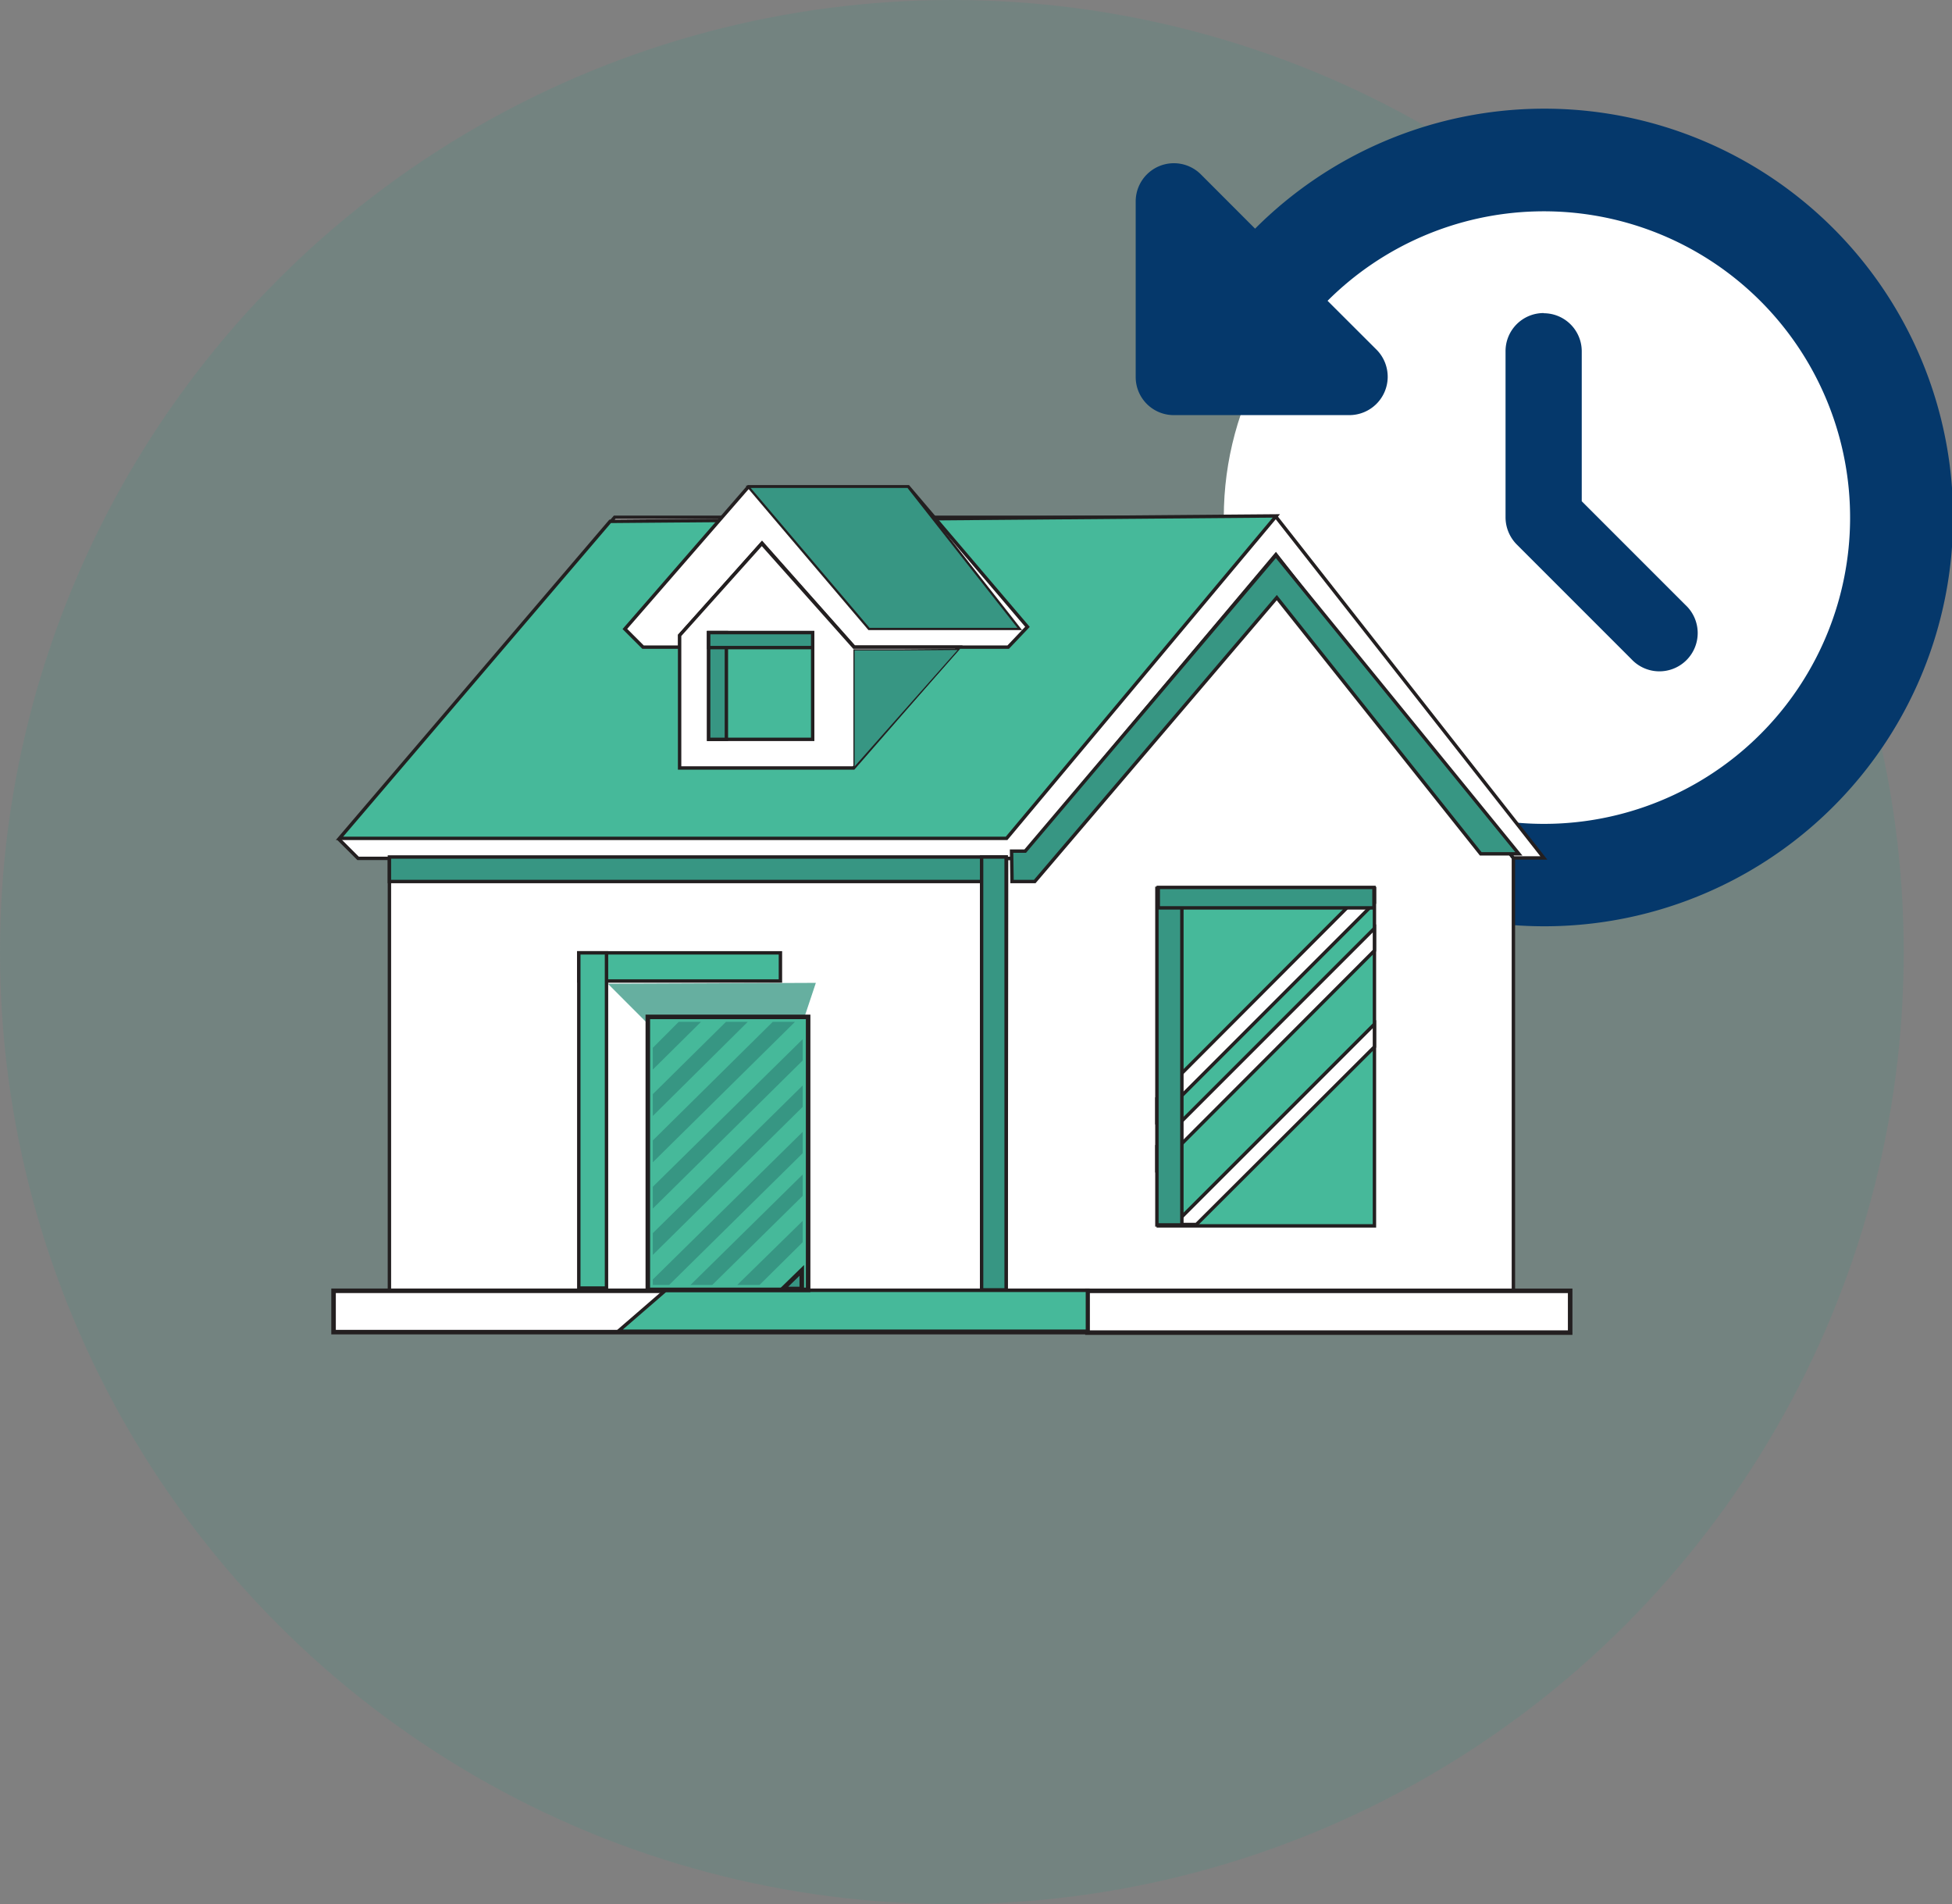 <svg xmlns="http://www.w3.org/2000/svg" viewBox="0 0 429.83 419.2"><rect x="0" y="0" width="429.83" height="419.2" fill="#808080" stroke="none"/><defs><style>.cls-1,.cls-11,.cls-12,.cls-14,.cls-6,.cls-8,.cls-9{fill:#379683;}.cls-1,.cls-8{isolation:isolate;}.cls-1{opacity:0.17;}.cls-2,.cls-4,.cls-5{fill:#fff;}.cls-3{fill:#05386b;}.cls-11,.cls-12,.cls-13,.cls-14,.cls-4,.cls-5,.cls-6,.cls-7{stroke:#231f20;stroke-miterlimit:10;}.cls-4,.cls-6,.cls-7{stroke-width:0.75px;}.cls-10,.cls-13,.cls-7{fill:#46b99a;}.cls-8{opacity:0.76;}.cls-11{stroke-width:0.25px;}.cls-12{stroke-width:0.5px;}</style></defs><g id="Layer_2" data-name="Layer 2"><g id="Layer_1-2" data-name="Layer 1"><circle class="cls-1" cx="209.6" cy="209.6" r="209.6"/><circle class="cls-2" cx="339.91" cy="113.87" r="70.43"/><path class="cls-3" d="M276.37,50.34,264.46,38.42a8.41,8.41,0,0,0-14.38,5.92V83a8.38,8.38,0,0,0,8.39,8.39h38.66a8.45,8.45,0,0,0,6-14.39L292.33,66.22a67.43,67.43,0,1,1,9.15,103.1,11.25,11.25,0,0,0-12.89,18.43A90,90,0,1,0,276.37,50.34Zm63.54,18.58a8.38,8.38,0,0,0-8.39,8.39v36.56a8.52,8.52,0,0,0,2.47,6l25.25,25.25a8.43,8.43,0,1,0,11.92-11.91L348.3,110.35v-33a8.38,8.38,0,0,0-8.39-8.39Z"/><g id="house"><rect class="cls-4" x="85.75" y="188.97" width="135.9" height="95.4"/><polygon class="cls-4" points="280.95 122.08 224.65 188.97 221.65 188.97 221.55 284.38 333.25 284.38 333.25 188.88 280.95 122.08"/><polygon class="cls-4" points="159.15 113.88 135.35 113.88 74.75 184.88 78.85 188.97 224.65 188.97 280.95 122.08 333.25 188.88 339.95 188.88 281.05 113.88 204.95 113.88 159.15 113.88"/><polygon class="cls-5" points="345.75 293.38 239.45 293.38 239.45 284.18 287.25 284.18 345.75 284.18 345.75 293.38"/><rect class="cls-5" x="73.45" y="284.17" width="166" height="9.1"/><polygon class="cls-6" points="222.85 194.07 227.85 194.07 281.15 131.57 326.05 187.97 334.45 187.97 280.95 122.28 225.75 187.38 222.75 187.38 222.85 194.07"/><polygon class="cls-7" points="221.65 184.57 74.75 184.57 134.35 114.78 281.05 113.58 221.65 184.57"/><path class="cls-4" d="M226.25,138,200,107.17h-35.2l-27.2,31.3,4,4h8.1v-2.6l18.1-20.3,20.3,22.9H222Z"/><polygon class="cls-4" points="188.05 142.47 167.75 119.67 149.65 139.88 149.65 169.07 187.95 169.07 211.15 142.47 188.05 142.47"/><rect class="cls-6" x="85.75" y="188.67" width="135.8" height="5.4"/><rect class="cls-6" x="216.15" y="188.67" width="5.4" height="95.3"/><polygon class="cls-7" points="239.45 293.07 136.15 293.07 146.55 284.07 239.45 284.07 239.45 293.07"/><polygon class="cls-7" points="255.05 195.57 255.05 269.88 283.75 269.88 288.95 269.88 302.65 269.88 302.65 195.57 255.05 195.57"/><polygon class="cls-8" points="133.85 216.57 146.15 228.88 151.05 228.88 177.15 254.97 177.15 223.88 179.65 216.38 133.85 216.57"/><rect class="cls-9" x="142.65" y="223.87" width="5.3" height="59.7"/><rect class="cls-10" x="145.35" y="223.87" width="31.9" height="4.2"/><rect class="cls-7" x="127.45" y="209.77" width="44.4" height="6.2"/><rect class="cls-7" x="127.45" y="209.77" width="6.1" height="73.8"/><polygon class="cls-11" points="211.15 142.97 188.05 169.07 188.05 143.07 198.35 143.07 211.15 142.97"/><polygon class="cls-12" points="224.55 138.47 191.35 138.47 164.75 107.17 199.95 107.17 224.55 138.47"/><rect class="cls-13" x="142.65" y="223.87" width="35.3" height="60.1"/><polygon class="cls-9" points="143.75 245.68 164.65 224.97 159.85 224.97 143.75 240.88 143.75 245.68"/><polygon class="cls-9" points="143.75 255.88 175.05 224.97 170.15 224.97 143.75 251.07 143.75 255.88"/><polygon class="cls-9" points="143.75 235.47 154.35 224.97 149.45 224.97 143.75 230.68 143.75 235.47"/><polygon class="cls-9" points="143.75 261.27 143.75 266.07 176.75 233.47 176.75 228.78 143.75 261.27"/><polygon class="cls-9" points="143.75 271.48 143.75 276.27 176.75 243.68 176.75 238.97 143.75 271.48"/><polygon class="cls-9" points="167.25 282.88 176.75 273.48 176.75 268.77 162.35 282.88 167.25 282.88"/><polygon class="cls-9" points="147.35 282.88 176.75 253.88 176.75 249.18 143.75 281.68 143.75 282.88 147.35 282.88"/><polygon class="cls-9" points="156.85 282.88 176.75 263.27 176.75 258.57 152.05 282.88 156.85 282.88"/><rect class="cls-7" x="156.05" y="139.27" width="22.9" height="23.5"/><rect class="cls-6" x="156.05" y="139.27" width="3.9" height="23.5"/><rect class="cls-6" x="156.05" y="139.27" width="22.9" height="3.3"/><polygon class="cls-4" points="263.45 269.57 302.65 230.47 302.65 225.47 258.55 269.57 263.45 269.57"/><polygon class="cls-4" points="300.75 195.68 254.75 241.78 254.75 246.68 302.65 198.78 302.65 195.68 300.75 195.68"/><polygon class="cls-4" points="254.75 252.28 254.75 257.27 302.65 209.28 302.65 204.38 254.75 252.28"/><rect class="cls-6" x="254.75" y="195.57" width="5.5" height="74.1"/><rect class="cls-6" x="255.05" y="195.37" width="47.5" height="4.5"/><polygon class="cls-14" points="176.55 283.77 176.55 279.68 172.35 283.77 176.55 283.77"/></g></g></g></svg>